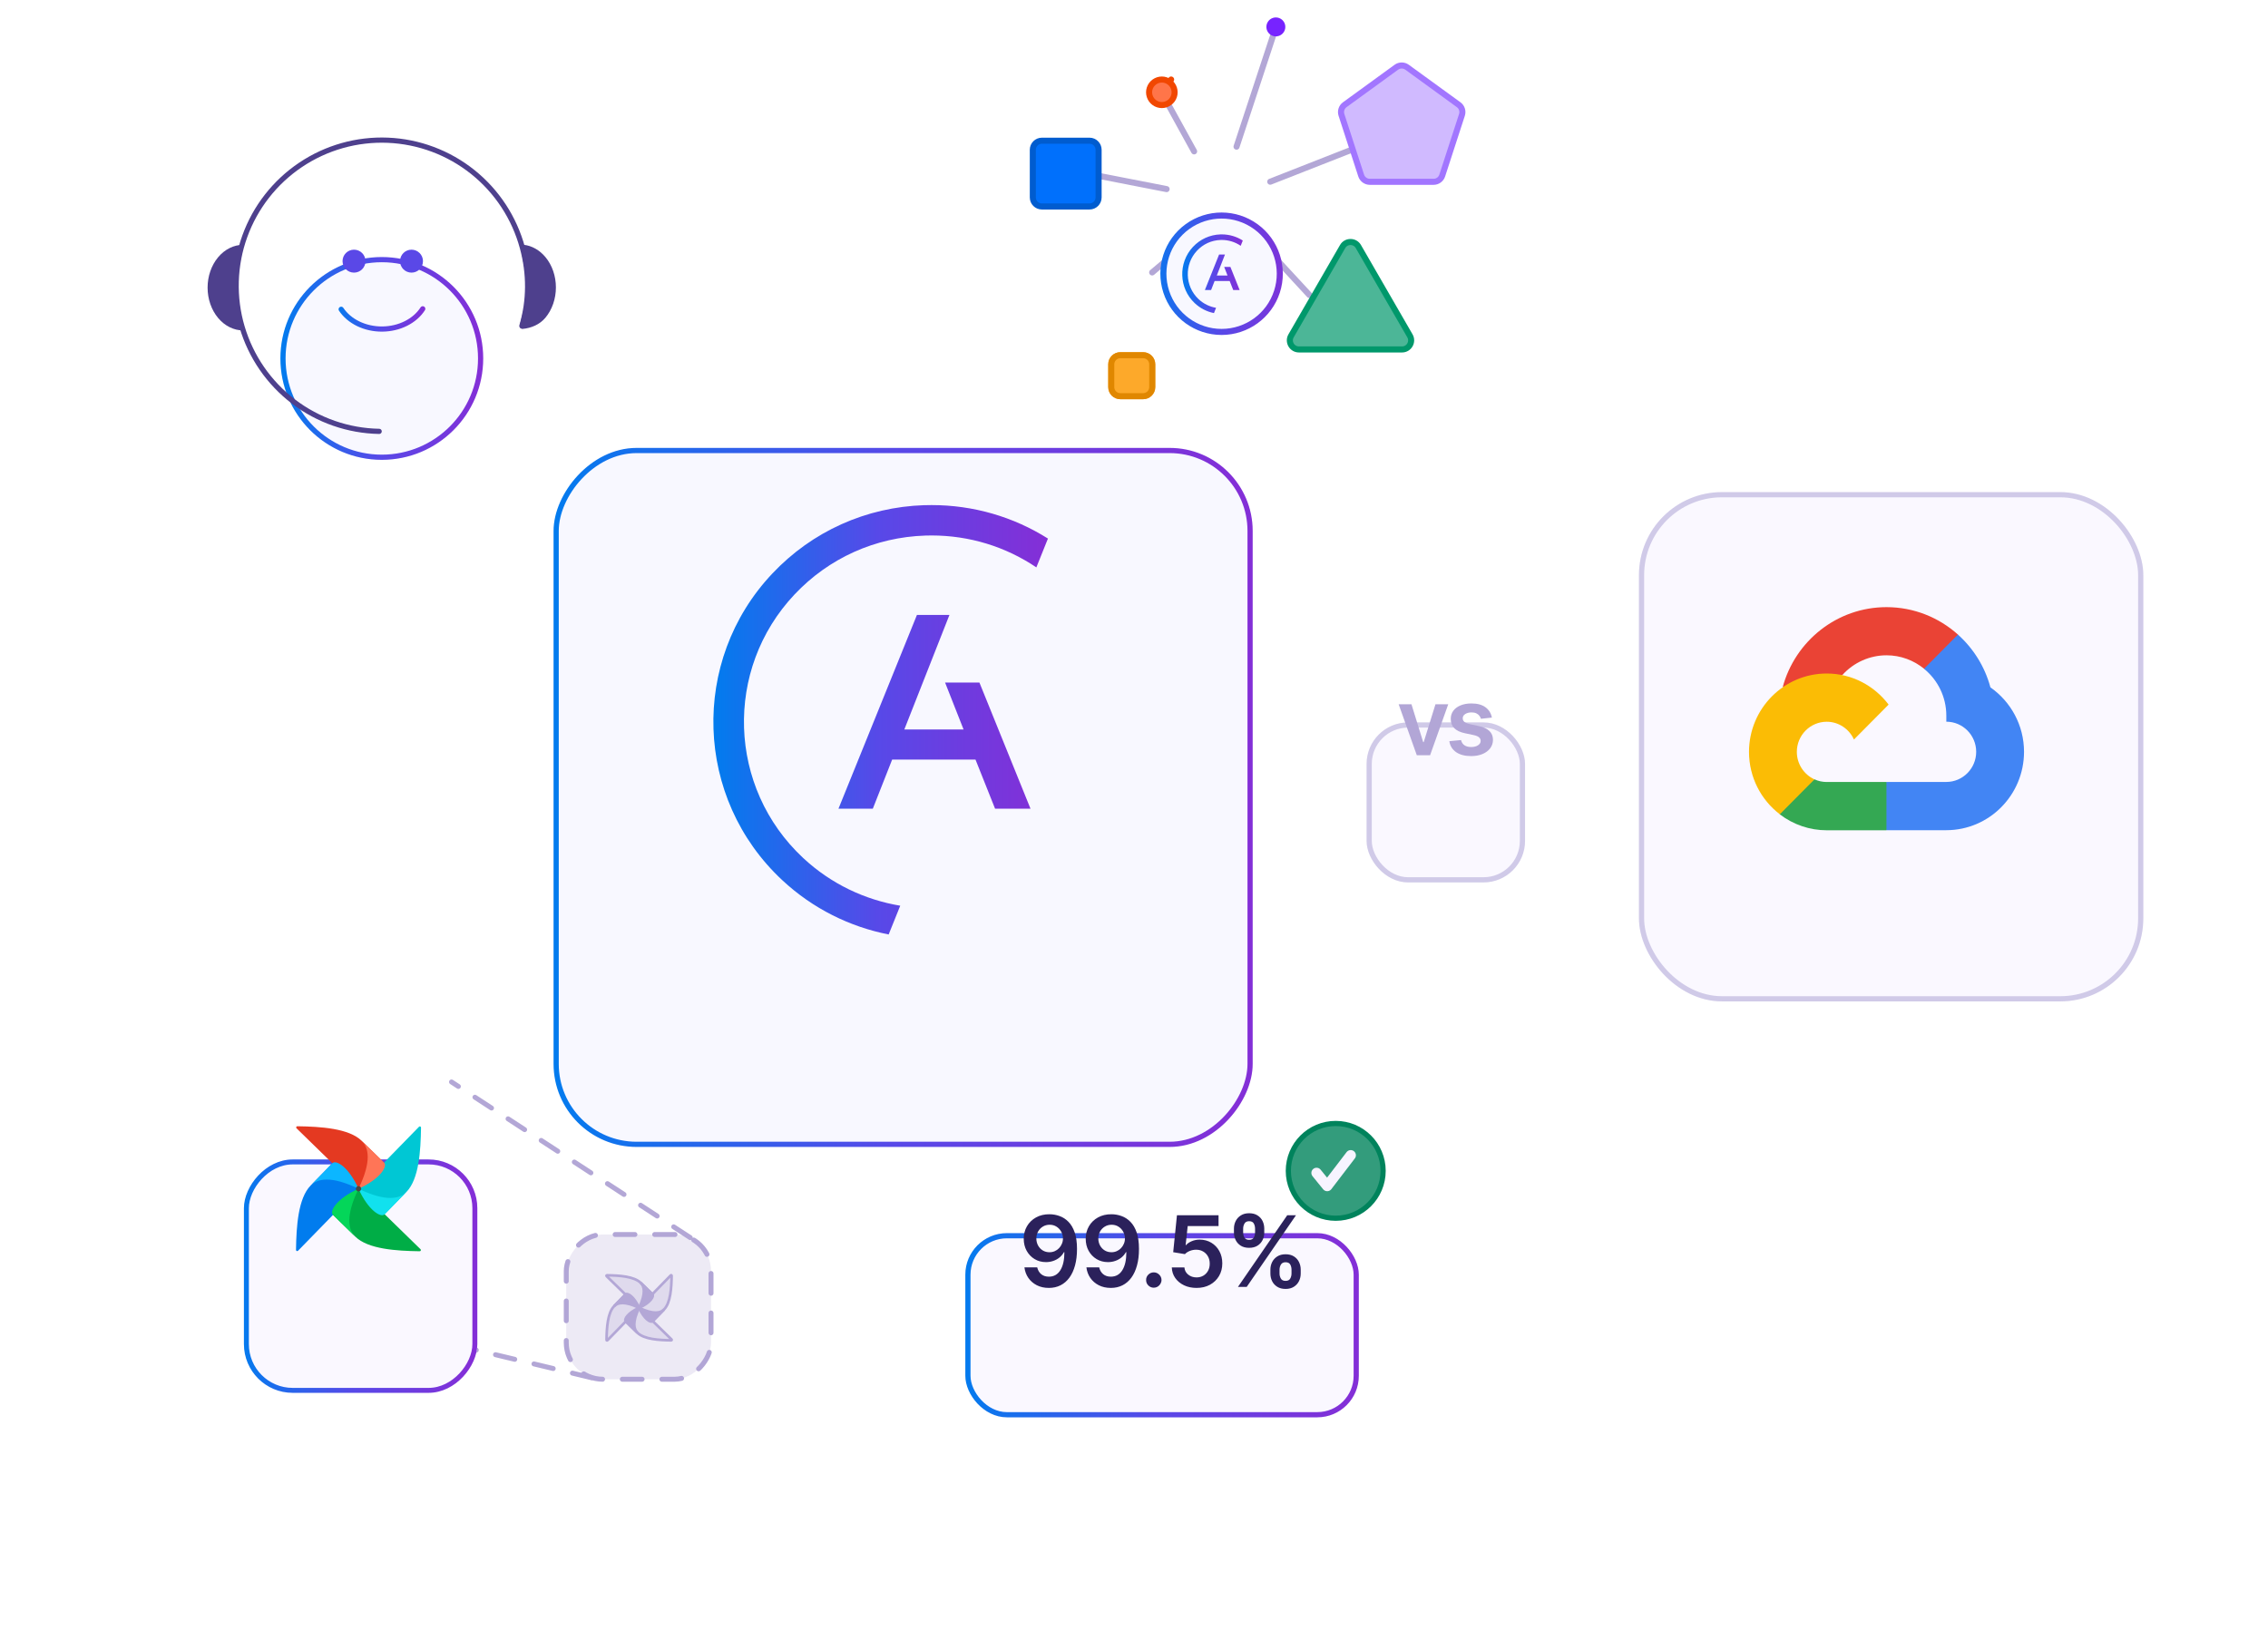 <svg width="437" height="316" viewBox="0 0 437 316" fill="none" xmlns="http://www.w3.org/2000/svg">
<g filter="url(#filter0_d_680_13599)">
<rect x="315.794" y="91.559" width="97.181" height="98.143" rx="16" fill="#FAF8FF"/>
<rect x="316.294" y="92.059" width="96.181" height="97.143" rx="15.5" stroke="#D0CAE8"/>
</g>
<g filter="url(#filter1_d_680_13599)">
<rect x="263.315" y="125.213" width="30.532" height="30.834" rx="8" fill="#FAF8FF"/>
<rect x="263.815" y="125.713" width="29.532" height="29.834" rx="7.5" stroke="#D0CAE8"/>
</g>
<path d="M287.458 138.283L285.348 138.513C285.288 138.3 285.183 138.1 285.034 137.912C284.889 137.725 284.693 137.573 284.446 137.458C284.198 137.343 283.896 137.285 283.538 137.285C283.056 137.285 282.651 137.39 282.322 137.599C281.998 137.808 281.838 138.079 281.843 138.411C281.838 138.697 281.943 138.929 282.156 139.108C282.374 139.287 282.732 139.434 283.231 139.55L284.906 139.908C285.836 140.108 286.526 140.426 286.978 140.861C287.435 141.296 287.665 141.865 287.669 142.568C287.665 143.187 287.484 143.732 287.126 144.206C286.772 144.675 286.279 145.041 285.648 145.306C285.017 145.57 284.292 145.702 283.474 145.702C282.271 145.702 281.303 145.451 280.57 144.948C279.837 144.44 279.399 143.734 279.259 142.831L281.516 142.613C281.619 143.057 281.836 143.391 282.169 143.617C282.501 143.843 282.934 143.956 283.467 143.956C284.017 143.956 284.459 143.843 284.791 143.617C285.128 143.391 285.296 143.112 285.296 142.779C285.296 142.498 285.188 142.266 284.97 142.082C284.757 141.899 284.424 141.758 283.972 141.66L282.297 141.308C281.354 141.112 280.657 140.782 280.205 140.317C279.753 139.848 279.53 139.255 279.534 138.539C279.53 137.934 279.694 137.409 280.026 136.966C280.363 136.518 280.83 136.173 281.427 135.93C282.028 135.682 282.721 135.559 283.506 135.559C284.657 135.559 285.563 135.804 286.224 136.294C286.889 136.784 287.3 137.447 287.458 138.283Z" fill="#B2A6D6"/>
<path d="M279.048 135.718L275.55 145.542H272.992L269.493 135.718H271.962L274.22 143.015H274.322L276.586 135.718H279.048Z" fill="#B2A6D6"/>
<path d="M245.502 6.276L238.257 28.264" stroke="#B3A7D6" stroke-width="1.167" stroke-linecap="round"/>
<path d="M244.751 35.016L260.438 28.856" stroke="#B3A7D6" stroke-width="1.167" stroke-linecap="round"/>
<path d="M211.728 33.892L224.784 36.442" stroke="#B3A7D6" stroke-width="1.167" stroke-linecap="round"/>
<path d="M225.171 20.256L230.083 29.171" stroke="#B3A7D6" stroke-width="1.167" stroke-linecap="round"/>
<path d="M252.303 56.854L242.013 45.726" stroke="#B3A7D6" stroke-width="1.167" stroke-linecap="round"/>
<path d="M222 52.5L228.993 46.608" stroke="#B3A7D6" stroke-width="1.167" stroke-linecap="round"/>
<path d="M258.699 47.509C259.373 46.342 261.057 46.342 261.73 47.509L271.664 64.714C272.337 65.881 271.495 67.339 270.148 67.339H250.281C248.934 67.339 248.092 65.881 248.766 64.714L258.699 47.509Z" fill="#00986B" fill-opacity="0.7" stroke="#00986B" stroke-width="1.167" stroke-linejoin="round"/>
<path d="M269.053 12.954C269.666 12.509 270.497 12.509 271.11 12.954L281.055 20.179C281.668 20.625 281.925 21.415 281.691 22.136L277.892 33.826C277.658 34.547 276.986 35.036 276.228 35.036H263.936C263.177 35.036 262.506 34.547 262.271 33.826L258.473 22.136C258.239 21.415 258.495 20.625 259.109 20.179L269.053 12.954Z" fill="#A276FF" fill-opacity="0.5" stroke="#A276FF" stroke-width="1.167" stroke-linejoin="round"/>
<path d="M209.929 27.116C210.896 27.116 211.679 27.899 211.679 28.866L211.679 38.041C211.679 39.008 210.896 39.791 209.929 39.791H200.754C199.788 39.791 199.004 39.008 199.004 38.041V28.866C199.004 27.899 199.788 27.116 200.754 27.116L209.929 27.116Z" fill="#0070FC" stroke="#005CCF" stroke-width="1.167" stroke-linejoin="round"/>
<g filter="url(#filter2_d_680_13599)">
<path d="M220.266 51.533C221.555 51.533 222.6 52.578 222.6 53.867L222.6 58.266C222.6 59.555 221.555 60.6 220.266 60.6H215.867C214.578 60.6 213.533 59.555 213.533 58.266L213.533 53.867C213.533 52.578 214.578 51.533 215.867 51.533L220.266 51.533Z" fill="#FDA92A"/>
<path d="M220.266 52.117C221.233 52.117 222.016 52.9 222.016 53.867L222.016 58.266C222.016 59.233 221.233 60.016 220.266 60.016H215.867C214.9 60.016 214.117 59.233 214.117 58.266L214.117 53.867C214.117 52.9 214.9 52.117 215.867 52.117L220.266 52.117Z" stroke="#E08700" stroke-width="1.167"/>
</g>
<path d="M222.421 15.797C223.283 15.171 224.45 15.171 225.311 15.797L225.654 15.325L225.311 15.797C226.173 16.423 226.534 17.533 226.205 18.546C225.875 19.559 224.931 20.245 223.866 20.245C222.801 20.245 221.857 19.559 221.528 18.546C221.199 17.533 221.56 16.423 222.421 15.797Z" fill="#FF7549" stroke="#F14700" stroke-width="1.167" stroke-linejoin="round"/>
<path d="M246.081 3.97C246.608 4.078 247.006 4.512 247.066 5.047C247.127 5.581 246.836 6.093 246.347 6.316C245.858 6.539 245.28 6.421 244.917 6.024C244.554 5.627 244.488 5.042 244.753 4.574C245.018 4.106 245.555 3.863 246.081 3.97Z" fill="#7723FF" stroke="#7723FF" stroke-width="1.167" stroke-linejoin="round"/>
<g filter="url(#filter3_d_680_13599)">
<path d="M228.786 29.677C232.717 26.822 238.04 26.822 241.97 29.677C245.901 32.533 247.546 37.595 246.044 42.216C244.543 46.837 240.237 49.965 235.378 49.965C230.52 49.965 226.214 46.837 224.712 42.216C223.211 37.595 224.856 32.533 228.786 29.677Z" fill="#F8F8FF" stroke="url(#paint0_linear_680_13599)" stroke-width="1.167"/>
<path fill-rule="evenodd" clip-rule="evenodd" d="M235.154 31.17C233.123 31.236 231.239 32.095 229.849 33.588C226.981 36.669 227.137 41.526 230.197 44.415C231.271 45.428 232.562 46.065 233.908 46.334L234.312 45.317C233.084 45.111 231.901 44.551 230.927 43.632C228.296 41.148 228.161 36.972 230.627 34.323C231.822 33.039 233.442 32.301 235.188 32.244C235.261 32.242 235.333 32.24 235.405 32.24C236.722 32.24 237.984 32.634 239.058 33.368L239.463 32.35C238.255 31.579 236.859 31.167 235.406 31.167C235.322 31.167 235.238 31.169 235.154 31.171V31.17ZM235.953 35.047H234.894L234.882 35.079L232.186 41.821L232.158 41.89H233.356L233.369 41.858L234.03 40.157H236.937L237.606 41.858L237.619 41.891H238.854L238.826 41.821L237.086 37.468L237.073 37.436H235.876L235.903 37.505L236.52 39.093H234.455L236.001 35.117L236.028 35.048H235.953L235.953 35.047Z" fill="url(#paint1_linear_680_13599)"/>
</g>
<rect width="13.515" height="4.867" rx="2.434" transform="matrix(-1 0 0 1 80.339 82.224)" fill="#4E408D"/>
<g filter="url(#filter4_d_680_13599)">
<circle cx="19.54" cy="19.54" r="19.54" transform="matrix(-1 0 0 1 93.106 35.534)" fill="#F8F8FF"/>
<circle cx="19.54" cy="19.54" r="19.04" transform="matrix(-1 0 0 1 93.106 35.534)" stroke="url(#paint2_linear_680_13599)"/>
</g>
<path d="M65.738 59.601C66.508 60.761 67.65 61.728 69.039 62.399C70.429 63.069 72.016 63.419 73.63 63.41C75.243 63.4 76.824 63.032 78.202 62.345C79.58 61.658 80.704 60.678 81.454 59.509" stroke="url(#paint3_linear_680_13599)" stroke-linecap="round" stroke-linejoin="round"/>
<path d="M73.058 83.126C67.088 83.018 61.307 81.008 56.557 77.389C51.807 73.77 48.335 68.73 46.646 63.003C44.957 57.275 45.139 51.158 47.166 45.54C49.192 39.923 52.958 35.099 57.915 31.769C62.872 28.439 68.761 26.776 74.728 27.024C80.695 27.271 86.427 29.416 91.091 33.145C95.755 36.874 99.108 41.993 100.663 47.759C102.014 52.772 102.012 57.857 100.553 62.808" stroke="#4E408D" stroke-linecap="round"/>
<circle cx="2.211" cy="2.211" r="2.211" transform="matrix(-1 0 0 1 70.423 48.114)" fill="#5A48E7"/>
<circle cx="2.211" cy="2.211" r="2.211" transform="matrix(-1 0 0 1 81.5 48.114)" fill="#5A48E7"/>
<path d="M46.877 47.172C45.053 47.172 43.304 48.042 42.014 49.59C40.725 51.137 40 53.236 40 55.425C40 57.614 40.725 59.713 42.014 61.261C43.304 62.809 45.053 63.678 46.877 63.678L46.041 58.964C45.374 58.964 46.216 58.391 45.744 57.826C45.273 57.26 45.482 56.225 45.482 55.425C45.482 54.625 45.273 53.928 45.744 53.362C46.216 52.797 45.374 51.78 46.041 51.78L46.877 47.172Z" fill="#4E408D"/>
<path d="M100.36 47.817C100.295 47.459 100.571 47.128 100.932 47.172C102.5 47.364 103.974 48.197 105.098 49.547C106.388 51.094 107.112 53.194 107.112 55.382C107.112 57.571 106.388 59.67 105.098 61.218C103.981 62.559 102.34 63.223 100.735 63.377C100.36 63.413 100.081 63.06 100.169 62.693L100.964 59.369C101.027 59.106 101.345 58.925 101.393 58.66C101.454 58.317 101.266 57.715 101.588 57.329C102.059 56.763 101.806 56.182 101.806 55.382C101.806 54.583 102.059 53.807 101.588 53.242C101.28 52.871 101.439 52.342 101.399 52.019C101.365 51.739 101.035 51.535 100.984 51.258L100.36 47.817Z" fill="#4E408D"/>
<g filter="url(#filter5_d_680_13599)">
<rect x="261.817" y="259.125" width="75.817" height="35.492" rx="8" transform="rotate(-180 261.817 259.125)" fill="#FAF8FF"/>
<rect x="261.317" y="258.625" width="74.817" height="34.492" rx="7.5" transform="rotate(-180 261.317 258.625)" stroke="url(#paint4_linear_680_13599)"/>
</g>
<path d="M202.241 233.993C202.902 233.997 203.545 234.114 204.17 234.344C204.8 234.569 205.367 234.938 205.871 235.45C206.374 235.959 206.775 236.64 207.072 237.495C207.368 238.349 207.517 239.406 207.517 240.666C207.521 241.853 207.395 242.915 207.139 243.85C206.887 244.782 206.525 245.569 206.053 246.212C205.58 246.855 205.011 247.346 204.346 247.683C203.68 248.02 202.931 248.189 202.099 248.189C201.226 248.189 200.453 248.018 199.778 247.676C199.108 247.334 198.566 246.866 198.152 246.273C197.738 245.679 197.484 245 197.389 244.235H199.852C199.978 244.784 200.234 245.22 200.621 245.544C201.013 245.863 201.505 246.023 202.099 246.023C203.057 246.023 203.795 245.607 204.312 244.775C204.829 243.943 205.088 242.787 205.088 241.307H204.993C204.773 241.703 204.487 242.045 204.137 242.332C203.786 242.616 203.388 242.834 202.942 242.987C202.501 243.14 202.034 243.216 201.539 243.216C200.729 243.216 200 243.023 199.353 242.636C198.71 242.249 198.199 241.718 197.821 241.044C197.448 240.369 197.259 239.598 197.254 238.729C197.254 237.83 197.461 237.022 197.875 236.307C198.293 235.587 198.876 235.021 199.623 234.607C200.369 234.189 201.242 233.984 202.241 233.993ZM202.247 236.017C201.762 236.017 201.323 236.136 200.932 236.375C200.545 236.609 200.239 236.928 200.014 237.333C199.794 237.733 199.683 238.181 199.683 238.675C199.688 239.166 199.798 239.611 200.014 240.011C200.234 240.412 200.534 240.729 200.911 240.963C201.294 241.197 201.73 241.314 202.22 241.314C202.585 241.314 202.924 241.244 203.239 241.104C203.554 240.965 203.828 240.772 204.062 240.524C204.301 240.272 204.485 239.987 204.616 239.667C204.75 239.348 204.816 239.011 204.811 238.655C204.811 238.183 204.699 237.747 204.474 237.346C204.253 236.946 203.95 236.624 203.563 236.381C203.181 236.138 202.742 236.017 202.247 236.017ZM214.181 233.993C214.842 233.997 215.485 234.114 216.111 234.344C216.74 234.569 217.307 234.938 217.811 235.45C218.315 235.959 218.715 236.64 219.012 237.495C219.309 238.349 219.457 239.406 219.457 240.666C219.462 241.853 219.336 242.915 219.079 243.85C218.827 244.782 218.465 245.569 217.993 246.212C217.521 246.855 216.952 247.346 216.286 247.683C215.62 248.02 214.871 248.189 214.039 248.189C213.167 248.189 212.393 248.018 211.718 247.676C211.048 247.334 210.506 246.866 210.092 246.273C209.678 245.679 209.424 245 209.33 244.235H211.792C211.918 244.784 212.175 245.22 212.562 245.544C212.953 245.863 213.445 246.023 214.039 246.023C214.997 246.023 215.735 245.607 216.252 244.775C216.77 243.943 217.028 242.787 217.028 241.307H216.934C216.713 241.703 216.428 242.045 216.077 242.332C215.726 242.616 215.328 242.834 214.883 242.987C214.442 243.14 213.974 243.216 213.479 243.216C212.67 243.216 211.941 243.023 211.293 242.636C210.65 242.249 210.139 241.718 209.761 241.044C209.388 240.369 209.199 239.598 209.195 238.729C209.195 237.83 209.402 237.022 209.815 236.307C210.234 235.587 210.816 235.021 211.563 234.607C212.31 234.189 213.182 233.984 214.181 233.993ZM214.188 236.017C213.702 236.017 213.263 236.136 212.872 236.375C212.485 236.609 212.179 236.928 211.954 237.333C211.734 237.733 211.624 238.181 211.624 238.675C211.628 239.166 211.738 239.611 211.954 240.011C212.175 240.412 212.474 240.729 212.852 240.963C213.234 241.197 213.67 241.314 214.161 241.314C214.525 241.314 214.865 241.244 215.179 241.104C215.494 240.965 215.769 240.772 216.003 240.524C216.241 240.272 216.425 239.987 216.556 239.667C216.691 239.348 216.756 239.011 216.752 238.655C216.752 238.183 216.639 237.747 216.414 237.346C216.194 236.946 215.89 236.624 215.503 236.381C215.121 236.138 214.682 236.017 214.188 236.017ZM222.317 248.148C221.908 248.148 221.557 248.004 221.265 247.717C220.973 247.429 220.829 247.078 220.833 246.664C220.829 246.259 220.973 245.913 221.265 245.625C221.557 245.337 221.908 245.193 222.317 245.193C222.713 245.193 223.057 245.337 223.35 245.625C223.647 245.913 223.797 246.259 223.802 246.664C223.797 246.938 223.725 247.188 223.586 247.413C223.451 247.638 223.271 247.818 223.046 247.953C222.826 248.083 222.583 248.148 222.317 248.148ZM230.554 248.189C229.654 248.189 228.849 248.02 228.138 247.683C227.427 247.341 226.863 246.873 226.445 246.279C226.031 245.686 225.81 245.007 225.783 244.242H228.212C228.257 244.809 228.502 245.272 228.948 245.632C229.393 245.987 229.928 246.165 230.554 246.165C231.044 246.165 231.48 246.052 231.863 245.827C232.245 245.603 232.546 245.29 232.767 244.89C232.987 244.489 233.095 244.033 233.091 243.52C233.095 242.998 232.985 242.535 232.76 242.13C232.535 241.725 232.227 241.408 231.836 241.179C231.444 240.945 230.994 240.828 230.486 240.828C230.072 240.823 229.665 240.9 229.265 241.057C228.865 241.215 228.547 241.422 228.314 241.678L226.053 241.307L226.775 234.182H234.791V236.273H228.847L228.448 239.937H228.529C228.786 239.636 229.148 239.386 229.616 239.188C230.084 238.986 230.596 238.885 231.154 238.885C231.991 238.885 232.737 239.083 233.394 239.478C234.051 239.87 234.568 240.409 234.946 241.098C235.324 241.786 235.513 242.573 235.513 243.459C235.513 244.372 235.301 245.186 234.879 245.902C234.46 246.612 233.878 247.172 233.131 247.582C232.389 247.987 231.53 248.189 230.554 248.189ZM244.781 245.409V244.68C244.781 244.145 244.894 243.653 245.119 243.203C245.348 242.753 245.681 242.391 246.117 242.116C246.553 241.842 247.082 241.705 247.703 241.705C248.341 241.705 248.877 241.842 249.309 242.116C249.74 242.386 250.066 242.746 250.287 243.196C250.512 243.646 250.624 244.141 250.624 244.68V245.409C250.624 245.944 250.512 246.437 250.287 246.887C250.062 247.337 249.731 247.699 249.295 247.973C248.863 248.247 248.332 248.385 247.703 248.385C247.073 248.385 246.54 248.247 246.104 247.973C245.667 247.699 245.337 247.337 245.112 246.887C244.891 246.437 244.781 245.944 244.781 245.409ZM246.542 244.68V245.409C246.542 245.764 246.628 246.091 246.799 246.387C246.97 246.684 247.271 246.833 247.703 246.833C248.139 246.833 248.438 246.687 248.6 246.394C248.767 246.097 248.85 245.769 248.85 245.409V244.68C248.85 244.321 248.771 243.992 248.614 243.695C248.456 243.394 248.153 243.243 247.703 243.243C247.28 243.243 246.981 243.394 246.805 243.695C246.63 243.992 246.542 244.321 246.542 244.68ZM237.757 237.501V236.773C237.757 236.233 237.872 235.738 238.102 235.288C238.331 234.839 238.664 234.479 239.1 234.209C239.536 233.934 240.065 233.797 240.686 233.797C241.32 233.797 241.853 233.934 242.285 234.209C242.721 234.479 243.049 234.839 243.27 235.288C243.49 235.738 243.6 236.233 243.6 236.773V237.501C243.6 238.041 243.488 238.536 243.263 238.986C243.043 239.431 242.714 239.789 242.278 240.059C241.842 240.328 241.311 240.463 240.686 240.463C240.051 240.463 239.516 240.328 239.08 240.059C238.648 239.789 238.32 239.429 238.095 238.979C237.87 238.529 237.757 238.037 237.757 237.501ZM239.532 236.773V237.501C239.532 237.861 239.615 238.19 239.782 238.487C239.952 238.779 240.254 238.925 240.686 238.925C241.117 238.925 241.414 238.779 241.576 238.487C241.743 238.19 241.826 237.861 241.826 237.501V236.773C241.826 236.413 241.747 236.085 241.59 235.788C241.432 235.486 241.131 235.336 240.686 235.336C240.258 235.336 239.959 235.486 239.788 235.788C239.617 236.089 239.532 236.417 239.532 236.773ZM238.527 248L248.027 234.182H249.713L240.213 248H238.527Z" fill="#2B215B"/>
<circle cx="257.369" cy="225.631" r="9.131" fill="#00835C" fill-opacity="0.8" stroke="#00835C"/>
<path d="M253.676 226.03L255.726 228.553L260.257 222.629" stroke="#F7F4FF" stroke-width="2" stroke-linecap="round" stroke-linejoin="round"/>
<rect width="27.892" height="27.892" rx="7.043" transform="matrix(-1 0 0 1 137 237.896)" fill="#B3A7D6" fill-opacity="0.24" stroke="#B2A6D6" stroke-width="0.953" stroke-linecap="round" stroke-linejoin="round" stroke-dasharray="3.81 3.81"/>
<path d="M133 238.5L87 208.5" stroke="#B3A7D6" stroke-width="0.953" stroke-linecap="round" stroke-linejoin="round" stroke-dasharray="3.81 3.81"/>
<path d="M114 265.5L53.5 251" stroke="#B3A7D6" stroke-width="0.953" stroke-linecap="round" stroke-linejoin="round" stroke-dasharray="3.81 3.81"/>
<g filter="url(#filter6_d_680_13599)">
<rect width="44.973" height="44.973" rx="9.391" transform="matrix(-1 0 0 1 91.973 207)" fill="#FAF8FF"/>
<rect x="-0.477" y="0.477" width="44.02" height="44.02" rx="8.914" transform="matrix(-1 0 0 1 91.019 207)" stroke="url(#paint5_linear_680_13599)" stroke-width="0.953"/>
</g>
<path d="M57.425 241.027L68.957 229.206C69.029 229.132 69.043 229.018 68.983 228.934C68.281 227.955 66.988 227.785 66.508 227.127C65.087 225.178 64.726 224.074 64.116 224.143C64.074 224.147 64.036 224.171 64.005 224.202L59.839 228.472C57.443 230.929 57.099 236.338 57.036 240.868C57.033 241.072 57.282 241.175 57.425 241.027Z" fill="#017CEE"/>
<path d="M81.027 240.735L69.205 229.203C69.131 229.131 69.017 229.117 68.933 229.178C67.954 229.879 67.784 231.172 67.126 231.652C65.178 233.073 64.074 233.434 64.143 234.044C64.147 234.086 64.171 234.124 64.202 234.155L68.472 238.321C70.928 240.717 76.337 241.061 80.867 241.124C81.072 241.127 81.174 240.878 81.027 240.735Z" fill="#00AD46"/>
<path fill-rule="evenodd" clip-rule="evenodd" d="M68.472 238.319C67.129 237.011 66.507 234.42 69.081 229.079C64.899 230.948 63.434 233.404 64.156 234.107L68.473 238.319H68.472Z" fill="#04D659"/>
<path d="M80.735 217.133L69.202 228.955C69.129 229.029 69.117 229.143 69.177 229.227C69.878 230.206 71.172 230.376 71.652 231.033C73.073 232.982 73.433 234.086 74.043 234.017C74.085 234.013 74.123 233.989 74.154 233.958L78.321 229.688C80.718 227.232 81.062 221.823 81.123 217.293C81.126 217.088 80.878 216.986 80.735 217.133Z" fill="#00C7D4"/>
<path fill-rule="evenodd" clip-rule="evenodd" d="M78.319 229.688C77.011 231.03 74.42 231.653 69.079 229.079C70.948 233.261 73.404 234.725 74.107 234.004L78.319 229.687V229.688Z" fill="#11E1EE"/>
<path d="M57.133 217.425L68.954 228.957C69.029 229.029 69.142 229.043 69.227 228.983C70.206 228.281 70.376 226.988 71.034 226.508C72.982 225.087 74.086 224.726 74.017 224.116C74.013 224.074 73.989 224.035 73.958 224.005L69.688 219.839C67.232 217.443 61.823 217.099 57.293 217.036C57.088 217.033 56.986 217.282 57.133 217.425Z" fill="#E43921"/>
<path fill-rule="evenodd" clip-rule="evenodd" d="M69.688 219.839C71.03 221.148 71.653 223.739 69.079 229.079C73.261 227.211 74.725 224.754 74.004 224.052L69.686 219.839H69.688Z" fill="#FF7557"/>
<path fill-rule="evenodd" clip-rule="evenodd" d="M59.841 228.472C61.15 227.13 63.741 226.507 69.081 229.081C67.213 224.899 64.756 223.435 64.053 224.156L59.841 228.473V228.472Z" fill="#0CB6FF"/>
<path d="M69.082 229.594C69.367 229.594 69.598 229.363 69.598 229.078C69.598 228.793 69.367 228.562 69.082 228.562C68.797 228.562 68.565 228.793 68.565 229.078C68.565 229.363 68.797 229.594 69.082 229.594Z" fill="#4A4848"/>
<path d="M117.031 258.285L123.087 252.076C123.117 252.046 123.123 251.998 123.099 251.963C122.736 251.44 122.052 251.353 121.8 251.008C121.055 249.986 120.87 249.411 120.548 249.456C120.531 249.458 120.515 249.468 120.503 249.48L118.33 251.708C117.072 252.997 116.9 255.849 116.87 258.218C116.869 258.303 116.972 258.345 117.031 258.285Z" fill="#B3A7D6" fill-opacity="0.24" stroke="#B3A7D6" stroke-width="0.507"/>
<path d="M129.399 258.13L123.191 252.074C123.161 252.044 123.113 252.038 123.078 252.063C122.555 252.425 122.468 253.109 122.122 253.361C121.101 254.106 120.526 254.291 120.57 254.613C120.573 254.63 120.582 254.646 120.595 254.659L122.823 256.832C124.112 258.089 126.964 258.261 129.333 258.291C129.418 258.292 129.46 258.189 129.399 258.13Z" fill="#B3A7D6" fill-opacity="0.24" stroke="#B3A7D6" stroke-width="0.507"/>
<path fill-rule="evenodd" clip-rule="evenodd" d="M122.823 256.831C122.124 256.15 121.8 254.802 123.139 252.022C120.963 252.995 120.201 254.273 120.576 254.639L122.823 256.831Z" fill="#B3A7D6" stroke="#B3A7D6" stroke-width="0.507"/>
<path d="M129.247 245.764L123.191 251.972C123.161 252.003 123.155 252.051 123.18 252.086C123.542 252.609 124.226 252.696 124.478 253.041C125.223 254.063 125.408 254.638 125.73 254.593C125.748 254.591 125.763 254.581 125.776 254.568L127.949 252.341C129.207 251.052 129.378 248.2 129.409 245.831C129.41 245.746 129.307 245.703 129.247 245.764Z" fill="#B3A7D6" fill-opacity="0.24" stroke="#B3A7D6" stroke-width="0.507"/>
<path fill-rule="evenodd" clip-rule="evenodd" d="M127.949 252.341C127.268 253.04 125.92 253.364 123.141 252.025C124.113 254.201 125.391 254.963 125.757 254.588L127.949 252.341Z" fill="#B3A7D6" stroke="#B3A7D6" stroke-width="0.507"/>
<path d="M116.878 245.917L123.086 251.974C123.117 252.004 123.164 252.009 123.2 251.985C123.723 251.622 123.809 250.938 124.155 250.686C125.176 249.942 125.751 249.757 125.707 249.435C125.704 249.417 125.695 249.401 125.682 249.389L123.455 247.216C122.165 245.958 119.314 245.787 116.945 245.756C116.86 245.755 116.817 245.858 116.878 245.917Z" fill="#B3A7D6" fill-opacity="0.24" stroke="#B3A7D6" stroke-width="0.507"/>
<path fill-rule="evenodd" clip-rule="evenodd" d="M123.455 247.216C124.154 247.897 124.478 249.245 123.139 252.025C125.315 251.052 126.078 249.774 125.702 249.408L123.455 247.216Z" fill="#B3A7D6" stroke="#B3A7D6" stroke-width="0.507"/>
<path fill-rule="evenodd" clip-rule="evenodd" d="M118.329 251.706C119.01 251.008 120.358 250.684 123.138 252.023C122.165 249.847 120.887 249.084 120.521 249.459L118.329 251.706Z" fill="#B3A7D6" stroke="#B3A7D6" stroke-width="0.507"/>
<circle cx="123.14" cy="252.022" r="0.268" transform="rotate(-0.709 123.14 252.022)" fill="#B3A7D6"/>
<g filter="url(#filter7_d_680_13599)">
<rect width="134.706" height="134.706" rx="16" transform="matrix(-1 0 0 1 241.368 72.315)" fill="#F8F8FF"/>
<rect x="-0.5" y="0.5" width="133.706" height="133.706" rx="15.5" transform="matrix(-1 0 0 1 240.368 72.315)" stroke="url(#paint6_linear_680_13599)"/>
</g>
<path fill-rule="evenodd" clip-rule="evenodd" d="M178.109 97.348C166.887 97.71 156.48 102.394 148.8 110.539C132.95 127.351 133.81 153.852 150.723 169.611C156.653 175.139 163.787 178.614 171.228 180.079L173.459 174.535C166.674 173.406 160.137 170.355 154.753 165.337C140.215 151.787 139.472 129.004 153.099 114.548C159.7 107.546 168.65 103.517 178.3 103.208C178.701 103.194 179.099 103.188 179.499 103.188C186.776 103.188 193.749 105.334 199.686 109.338L201.919 103.785C195.249 99.577 187.535 97.332 179.502 97.332C179.04 97.332 178.575 97.34 178.109 97.354V97.348ZM182.527 118.502H176.677L176.607 118.675L161.713 155.457L161.558 155.836H168.176L168.246 155.66L171.901 146.379H187.961L191.661 155.663L191.731 155.838H198.559L198.405 155.46L188.788 131.709L188.718 131.536H182.101L182.249 131.912L185.66 140.572H174.247L182.79 118.881L182.939 118.505H182.529L182.527 118.502Z" fill="url(#paint7_linear_680_13599)"/>
<g clip-path="url(#clip0_680_13599)">
<path d="M370.73 128.886L372.427 128.911L377.04 124.259L377.264 122.287C373.603 119.005 368.775 117 363.492 117C353.935 117 345.869 123.557 343.484 132.444C343.99 132.093 345.066 132.352 345.066 132.352L354.283 130.824C354.283 130.824 354.755 130.03 354.995 130.072C357.173 127.658 360.262 126.28 363.5 126.28C366.233 126.28 368.75 127.257 370.73 128.869V128.886Z" fill="#EA4335"/>
<path d="M383.516 132.461C382.447 128.477 380.236 124.96 377.255 122.287L370.721 128.877C373.338 131.007 375.019 134.265 375.019 137.915V139.076C378.199 139.076 380.774 141.682 380.774 144.881C380.774 148.08 378.191 150.686 375.019 150.686H363.5L362.349 151.856V158.83L363.5 159.983H375.019C383.284 159.975 389.983 153.217 389.991 144.881C389.991 139.744 387.424 135.192 383.507 132.452L383.516 132.461Z" fill="#4285F4"/>
<path d="M351.972 160H363.483V150.695H351.972C351.152 150.695 350.349 150.52 349.604 150.177L347.939 150.695L343.327 155.348L342.921 156.918C345.521 158.914 348.701 160 351.972 160Z" fill="#34A853"/>
<path d="M351.972 129.788C343.708 129.796 337.008 136.554 337 144.89C337 149.793 339.327 154.161 342.938 156.918L349.612 150.186C347.55 149.25 346.217 147.179 346.217 144.89C346.217 141.682 348.801 139.085 351.972 139.085C354.308 139.085 356.312 140.505 357.223 142.509L363.897 135.777C361.156 132.144 356.834 129.788 351.972 129.788Z" fill="#FBBC05"/>
</g>
<defs>
<filter id="filter0_d_680_13599" x="292.354" y="71.393" width="144.061" height="145.023" filterUnits="userSpaceOnUse" color-interpolation-filters="sRGB">
<feFlood flood-opacity="0" result="BackgroundImageFix"/>
<feColorMatrix in="SourceAlpha" type="matrix" values="0 0 0 0 0 0 0 0 0 0 0 0 0 0 0 0 0 0 127 0" result="hardAlpha"/>
<feOffset dy="3.274"/>
<feGaussianBlur stdDeviation="11.72"/>
<feComposite in2="hardAlpha" operator="out"/>
<feColorMatrix type="matrix" values="0 0 0 0 0.601 0 0 0 0 0.525 0 0 0 0 0.765 0 0 0 0.2 0"/>
<feBlend mode="normal" in2="BackgroundImageFix" result="effect1_dropShadow_680_13599"/>
<feBlend mode="normal" in="SourceGraphic" in2="effect1_dropShadow_680_13599" result="shape"/>
</filter>
<filter id="filter1_d_680_13599" x="223.315" y="99.213" width="110.532" height="110.834" filterUnits="userSpaceOnUse" color-interpolation-filters="sRGB">
<feFlood flood-opacity="0" result="BackgroundImageFix"/>
<feColorMatrix in="SourceAlpha" type="matrix" values="0 0 0 0 0 0 0 0 0 0 0 0 0 0 0 0 0 0 127 0" result="hardAlpha"/>
<feOffset dy="14"/>
<feGaussianBlur stdDeviation="20"/>
<feComposite in2="hardAlpha" operator="out"/>
<feColorMatrix type="matrix" values="0 0 0 0 0.42 0 0 0 0 0.364 0 0 0 0 0.644 0 0 0 0.25 0"/>
<feBlend mode="normal" in2="BackgroundImageFix" result="effect1_dropShadow_680_13599"/>
<feBlend mode="normal" in="SourceGraphic" in2="effect1_dropShadow_680_13599" result="shape"/>
</filter>
<filter id="filter2_d_680_13599" x="166.867" y="21.2" width="102.4" height="102.4" filterUnits="userSpaceOnUse" color-interpolation-filters="sRGB">
<feFlood flood-opacity="0" result="BackgroundImageFix"/>
<feColorMatrix in="SourceAlpha" type="matrix" values="0 0 0 0 0 0 0 0 0 0 0 0 0 0 0 0 0 0 127 0" result="hardAlpha"/>
<feOffset dy="16.333"/>
<feGaussianBlur stdDeviation="23.333"/>
<feComposite in2="hardAlpha" operator="out"/>
<feColorMatrix type="matrix" values="0 0 0 0 0.42 0 0 0 0 0.364 0 0 0 0 0.644 0 0 0 0.25 0"/>
<feBlend mode="normal" in2="BackgroundImageFix" result="effect1_dropShadow_680_13599"/>
<feBlend mode="normal" in="SourceGraphic" in2="effect1_dropShadow_680_13599" result="shape"/>
</filter>
<filter id="filter3_d_680_13599" x="183.579" y="0.952" width="103.598" height="103.596" filterUnits="userSpaceOnUse" color-interpolation-filters="sRGB">
<feFlood flood-opacity="0" result="BackgroundImageFix"/>
<feColorMatrix in="SourceAlpha" type="matrix" values="0 0 0 0 0 0 0 0 0 0 0 0 0 0 0 0 0 0 127 0" result="hardAlpha"/>
<feOffset dy="14"/>
<feGaussianBlur stdDeviation="20"/>
<feComposite in2="hardAlpha" operator="out"/>
<feColorMatrix type="matrix" values="0 0 0 0 0.42 0 0 0 0 0.364 0 0 0 0 0.644 0 0 0 0.25 0"/>
<feBlend mode="normal" in2="BackgroundImageFix" result="effect1_dropShadow_680_13599"/>
<feBlend mode="normal" in="SourceGraphic" in2="effect1_dropShadow_680_13599" result="shape"/>
</filter>
<filter id="filter4_d_680_13599" x="14.025" y="9.534" width="119.08" height="119.08" filterUnits="userSpaceOnUse" color-interpolation-filters="sRGB">
<feFlood flood-opacity="0" result="BackgroundImageFix"/>
<feColorMatrix in="SourceAlpha" type="matrix" values="0 0 0 0 0 0 0 0 0 0 0 0 0 0 0 0 0 0 127 0" result="hardAlpha"/>
<feOffset dy="14"/>
<feGaussianBlur stdDeviation="20"/>
<feComposite in2="hardAlpha" operator="out"/>
<feColorMatrix type="matrix" values="0 0 0 0 0.42 0 0 0 0 0.364 0 0 0 0 0.644 0 0 0 0.25 0"/>
<feBlend mode="normal" in2="BackgroundImageFix" result="effect1_dropShadow_680_13599"/>
<feBlend mode="normal" in="SourceGraphic" in2="effect1_dropShadow_680_13599" result="shape"/>
</filter>
<filter id="filter5_d_680_13599" x="146" y="197.633" width="155.817" height="115.492" filterUnits="userSpaceOnUse" color-interpolation-filters="sRGB">
<feFlood flood-opacity="0" result="BackgroundImageFix"/>
<feColorMatrix in="SourceAlpha" type="matrix" values="0 0 0 0 0 0 0 0 0 0 0 0 0 0 0 0 0 0 127 0" result="hardAlpha"/>
<feOffset dy="14"/>
<feGaussianBlur stdDeviation="20"/>
<feComposite in2="hardAlpha" operator="out"/>
<feColorMatrix type="matrix" values="0 0 0 0 0.42 0 0 0 0 0.364 0 0 0 0 0.644 0 0 0 0.25 0"/>
<feBlend mode="normal" in2="BackgroundImageFix" result="effect1_dropShadow_680_13599"/>
<feBlend mode="normal" in="SourceGraphic" in2="effect1_dropShadow_680_13599" result="shape"/>
</filter>
<filter id="filter6_d_680_13599" x="0.046" y="176.48" width="138.882" height="138.882" filterUnits="userSpaceOnUse" color-interpolation-filters="sRGB">
<feFlood flood-opacity="0" result="BackgroundImageFix"/>
<feColorMatrix in="SourceAlpha" type="matrix" values="0 0 0 0 0 0 0 0 0 0 0 0 0 0 0 0 0 0 127 0" result="hardAlpha"/>
<feOffset dy="16.434"/>
<feGaussianBlur stdDeviation="23.477"/>
<feComposite in2="hardAlpha" operator="out"/>
<feColorMatrix type="matrix" values="0 0 0 0 0.42 0 0 0 0 0.364 0 0 0 0 0.644 0 0 0 0.25 0"/>
<feBlend mode="normal" in2="BackgroundImageFix" result="effect1_dropShadow_680_13599"/>
<feBlend mode="normal" in="SourceGraphic" in2="effect1_dropShadow_680_13599" result="shape"/>
</filter>
<filter id="filter7_d_680_13599" x="66.662" y="46.315" width="214.706" height="214.706" filterUnits="userSpaceOnUse" color-interpolation-filters="sRGB">
<feFlood flood-opacity="0" result="BackgroundImageFix"/>
<feColorMatrix in="SourceAlpha" type="matrix" values="0 0 0 0 0 0 0 0 0 0 0 0 0 0 0 0 0 0 127 0" result="hardAlpha"/>
<feOffset dy="14"/>
<feGaussianBlur stdDeviation="20"/>
<feComposite in2="hardAlpha" operator="out"/>
<feColorMatrix type="matrix" values="0 0 0 0 0.42 0 0 0 0 0.364 0 0 0 0 0.644 0 0 0 0.25 0"/>
<feBlend mode="normal" in2="BackgroundImageFix" result="effect1_dropShadow_680_13599"/>
<feBlend mode="normal" in="SourceGraphic" in2="effect1_dropShadow_680_13599" result="shape"/>
</filter>
<linearGradient id="paint0_linear_680_13599" x1="220.795" y1="40.345" x2="249.962" y2="40.33" gradientUnits="userSpaceOnUse">
<stop stop-color="#017CEE"/>
<stop offset="0.49" stop-color="#5749E8"/>
<stop offset="0.984" stop-color="#832FD7"/>
</linearGradient>
<linearGradient id="paint1_linear_680_13599" x1="227.796" y1="39.58" x2="239.463" y2="39.575" gradientUnits="userSpaceOnUse">
<stop stop-color="#017CEE"/>
<stop offset="0.49" stop-color="#5749E8"/>
<stop offset="0.984" stop-color="#832FD7"/>
</linearGradient>
<linearGradient id="paint2_linear_680_13599" x1="-4.89728e-10" y1="21.677" x2="39.08" y2="21.657" gradientUnits="userSpaceOnUse">
<stop offset="0.016" stop-color="#832FD7"/>
<stop offset="0.51" stop-color="#5749E8"/>
<stop offset="1" stop-color="#017CEE"/>
</linearGradient>
<linearGradient id="paint3_linear_680_13599" x1="82.476" y1="56.917" x2="64.657" y2="56.906" gradientUnits="userSpaceOnUse">
<stop offset="0.016" stop-color="#832FD7"/>
<stop offset="0.51" stop-color="#5749E8"/>
<stop offset="1" stop-color="#017CEE"/>
</linearGradient>
<linearGradient id="paint4_linear_680_13599" x1="261.817" y1="278.812" x2="337.635" y2="278.728" gradientUnits="userSpaceOnUse">
<stop offset="0.016" stop-color="#832FD7"/>
<stop offset="0.51" stop-color="#5749E8"/>
<stop offset="1" stop-color="#017CEE"/>
</linearGradient>
<linearGradient id="paint5_linear_680_13599" x1="-5.63572e-10" y1="24.946" x2="44.973" y2="24.922" gradientUnits="userSpaceOnUse">
<stop offset="0.016" stop-color="#832FD7"/>
<stop offset="0.51" stop-color="#5749E8"/>
<stop offset="1" stop-color="#017CEE"/>
</linearGradient>
<linearGradient id="paint6_linear_680_13599" x1="-1.68806e-09" y1="74.72" x2="134.706" y2="74.649" gradientUnits="userSpaceOnUse">
<stop offset="0.016" stop-color="#832FD7"/>
<stop offset="0.51" stop-color="#5749E8"/>
<stop offset="1" stop-color="#017CEE"/>
</linearGradient>
<linearGradient id="paint7_linear_680_13599" x1="137.453" y1="143.231" x2="201.92" y2="143.204" gradientUnits="userSpaceOnUse">
<stop stop-color="#017CEE"/>
<stop offset="0.49" stop-color="#5749E8"/>
<stop offset="0.984" stop-color="#832FD7"/>
</linearGradient>
<clipPath id="clip0_680_13599">
<rect width="53" height="43" fill="white" transform="translate(337 117)"/>
</clipPath>
</defs>
</svg>
